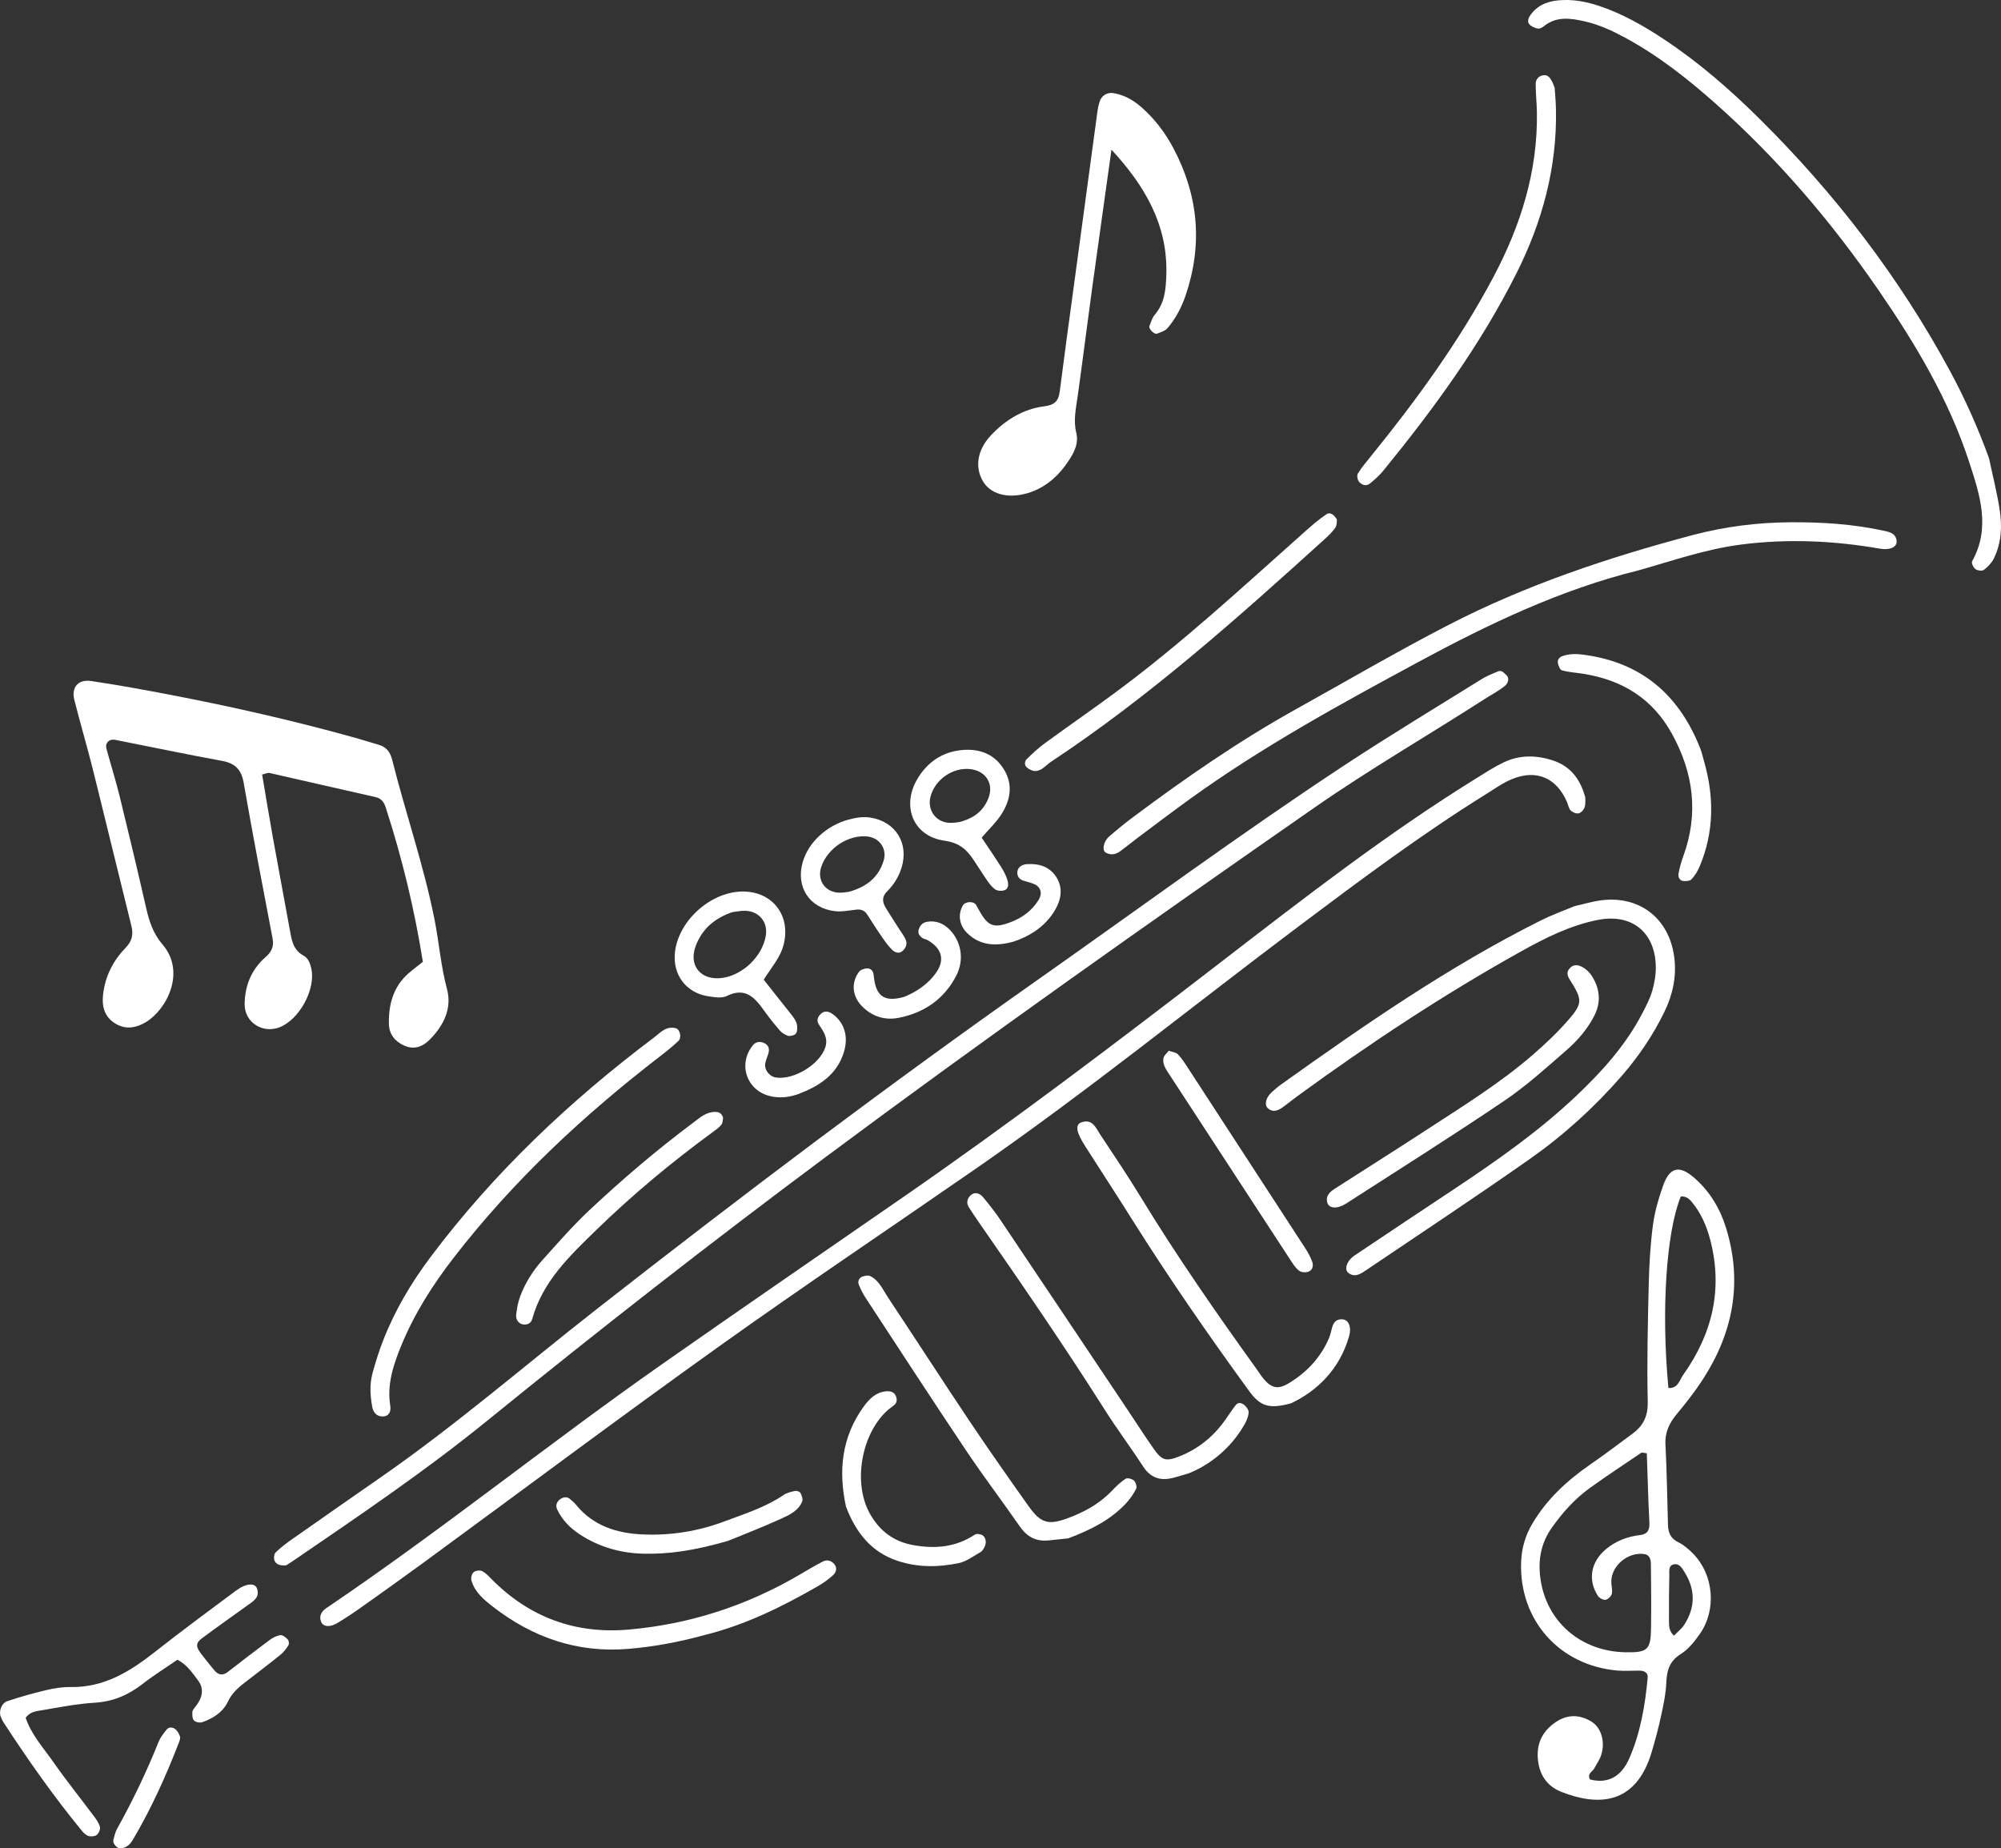 <?xml version="1.0" encoding="UTF-8"?><svg id="_レイヤー_2" xmlns="http://www.w3.org/2000/svg" width="1286.69" height="1188.63" viewBox="0 0 1286.69 1188.63"><rect x="0" y="0" width="1286.69" height="1188.63" fill="#333333" stroke="none"/><g id="_レイヤー_1-2"><path d="M74.68,658.52c6.42,3.61,12.76,2.52,18.93-1.11,13.38-7.87,26.24-32.16,10.9-50.05-5.95-6.94-8.53-14.68-10.47-23.21-5.47-24.03-11.19-48.01-17.06-71.95-2.54-10.34-5.78-20.5-8.54-30.79-.98-3.65,1.77-6.4,5.66-5.64,22.85,4.48,45.63,9.32,68.54,13.49,8.42,1.53,12.53,5.47,14.03,14.05,5.86,33.46,12.21,66.83,18.6,100.19,1.01,5.29-.73,8.67-4.57,12.03-9.01,7.91-13.26,18.27-13.4,30.11-.14,11.68,11.47,19.23,22.43,14.98,12.81-4.97,23.4-24.53,20.45-37.78-.74-3.33-1.96-6.68-5-8.32-6.88-3.71-7.69-10.28-8.88-16.87-3.55-19.67-7.29-39.3-10.82-58.97-2.44-13.59-4.65-27.22-6.93-40.62,2.27-.5,3.63-1.23,4.77-.98,22.72,5.12,45.4,10.41,68.12,15.49,3.84.86,5.5,3.35,6.56,6.6,10.5,32.37,18.49,65.33,23.91,99.35-3.26,2.61-6.45,4.94-9.39,7.55-9.73,8.63-12.71,20.03-12.45,32.43.14,6.51,3.85,11.19,9.8,13.86,6.33,2.84,11.77.87,16.36-3.72,9-8.99,14.52-20.18,11.22-32.49-4-14.89-5.11-30.12-8.09-45.1-6.91-34.72-18.56-68.11-27.15-102.34-1.26-5.03-3.71-8.32-8.65-9.76-5.11-1.49-10.19-3.11-15.31-4.54-39.13-10.9-78.7-19.91-118.58-27.57-16.98-3.27-34.01-6.37-51.11-8.91-8.28-1.23-12.79,4.09-10.78,12.07,3.73,14.85,8.12,29.54,11.83,44.4,8.39,33.6,16.47,67.28,24.85,100.88,1.43,5.72.47,9.95-3.81,14.36-8.07,8.29-13.11,18.4-14.39,30.09-.87,7.87,1.14,14.67,8.45,18.78Z" style="fill:#fff;"/><path d="M1040.42,1074.3c4.63.38,9.31-.03,13.97.04,2.89.05,5.41,1.25,5.11,4.49-1.67,17.96-4.65,35.74-12.01,52.32-4.76,10.73-13.1,16.29-25.12,13.14-1.94-3.86,1.57-4.85,2.7-6.97,1.56-2.91,3.57-5.69,4.55-8.79,2.69-8.47.05-17.55-6.29-21.43-7.43-4.55-15.21-4.77-22.6.1-8.41,5.54-12.69,13.27-11.87,23.65.82,10.3,5.78,17.78,15.26,21.5,23.2,9.09,47.68,8.64,57.9-25.5,2.29-7.65,4.37-15.38,6.05-23.18,1.54-7.15,3.11-14.42,3.41-21.68.33-7.85,2.05-13.81,9.34-18.36,4.89-3.05,8.86-8.11,12.25-12.95,10.88-15.53,8.88-38.06-4.32-51.52-2.77-2.82-5.9-5.62-9.41-7.3-4.96-2.38-6.63-6.12-6.78-11.06-.52-17.29-.72-34.59-1.63-51.85-.42-7.96,2.53-13.93,7.41-19.78,5.95-7.14,11.72-14.52,16.75-22.31,19.46-30.14,25.54-62.49,14.79-97.26-3.8-12.3-10.19-23.05-19.93-31.74-9.86-8.8-16.22-7.67-20.6,4.74-2.87,8.12-5.33,16.57-6.45,25.07-1.65,12.5-2.4,25.16-2.71,37.78-.61,25.27-1.23,50.56-.65,75.82.21,9.17-2.7,15.37-9.5,20.44-9.07,6.75-18.09,13.57-27.39,19.99-14.97,10.33-28.02,22.39-37.38,38.21-4.52,7.65-6.82,15.71-7.15,24.59-1.38,37.31,24.69,66.71,62.28,69.8ZM1075.92,1006.08c3.84-1.09,5.71,2.4,7.35,5.02,6.96,11.17,6.92,22.51-.16,33.58-1.73,2.71-4.45,4.79-6.69,7.15-3.09-2.67-3.21-5.99-3.22-9.18-.05-9.9,0-19.81.21-29.71.05-2.47-.63-5.96,2.51-6.85ZM1080.77,769.43c2.89-.28,4.97.99,6.8,3.15,6.13,7.26,9.82,15.72,12.18,24.79,8.23,31.66,1.31,60.39-17.34,86.64-2.43,3.42-3.43,9.05-9.59,8.54-4.68-49.88-1.44-99.88,7.96-123.12ZM997.88,982.4c6.98-9.9,14.92-18.71,24.7-25.73,10.77-7.73,21.85-15.03,32.84-22.46.41-.28,1.26.1,3.51.35.54,15.24.9,29.83,1.66,44.41.25,4.79-1,7.59-6.03,8.18-8.1.95-15.48,3.74-21.8,8.99-9.82,8.16-11.94,19.68-5.29,30.1.9,1.41,3.42,2.77,4.94,2.53,1.57-.25,3.68-2.28,4.03-3.88.55-2.46-.35-5.2-.35-7.82.02-10.36,11.01-19.43,21.58-17.64,3.04.52,3.85,3.52,3.88,6.06.18,13.94.29,27.88.09,41.81-.2,13.7-2.3,15.48-16.42,15.22-28.96-.52-51.2-19.94-54.78-47.99-1.48-11.58.45-22.24,7.43-32.14Z" style="fill:#fff;"/><path d="M660.48,317.22c12.11-3.56,20.75-11.57,27.41-22.04,3.31-5.21,5.73-10.57,4.17-16.91-1.98-8.03-.15-15.85.96-23.77,3.14-22.42,5.93-44.9,9-67.33,4.16-30.32,8.45-60.62,12.68-90.93,21.17,22.92,36.21,48.07,35.28,80.06-.28,9.56-.93,18.53-7.49,26.19-1.65,1.93-2.4,4.68-3.37,7.12-.69,1.73,3.05,5.65,4.83,4.96,2.39-.92,5.25-1.75,6.8-3.57,5.23-6.12,8.96-13.21,11.57-20.85,11.15-32.68,8.4-64.21-7.72-94.7-5.36-10.13-12.13-19.06-20.77-26.62-5.13-4.49-10.84-7.69-17.58-8.92-4.21-.77-7.96,1.46-9.23,5.64-.58,1.9-1.04,3.87-1.3,5.84-5.2,38.28-10.37,76.56-15.53,114.84-2.94,21.78-5.96,43.55-8.73,65.35-.78,6.16-3.12,8.83-9.93,9.7-13.62,1.72-25.08,8.79-34.43,18.78-8.67,9.28-10.34,20.15-5.16,29.25,4.77,8.38,15.95,11.59,28.55,7.88Z" style="fill:#fff;"/><path d="M835.98,595.01c38.88-29.19,77.79-58.3,119.1-84.02,5.65-3.52,11.16-7.49,17.25-10,15.69-6.47,28.74-.7,35.32,14.89.77,1.83,1.1,4.09,2.4,5.37,1.21,1.2,3.65,2.15,5.17,1.75,1.56-.41,3.32-2.4,3.78-4.04.69-2.43.32-5.16.35-6.25-3.52-12.8-10.31-20.34-21.26-23.84-10.49-3.35-21.1-3.42-31.18,1.38-5.98,2.85-11.6,6.51-17.25,10.01-57.86,35.81-111.5,77.52-165.28,118.97-66.99,51.63-134.35,102.71-203.93,150.81-51.48,35.59-103.06,71.03-154.33,106.93-72.53,50.79-141.51,106.49-214.85,156.18-.55.37-1.12.72-1.66,1.11-2.88,2.14-4.52,4.77-3.21,8.47,1.18,3.34,5.49,3.97,10.33,1.1,5.15-3.06,10.15-6.37,15.04-9.84,13.58-9.63,27.13-19.29,40.56-29.12,63.38-46.41,126.29-93.49,190.2-139.16,54.7-39.08,110.59-76.5,165.85-114.8,71.17-49.34,138.4-103.95,207.61-155.91Z" style="fill:#fff;"/><path d="M176.55,1003.65c1.16,2.59,3.92,3.3,7.51,2.95,1.65-1.08,3.89-2.49,6.06-3.98,41.73-28.55,83.61-56.87,122.91-88.8,71.26-57.9,143.6-114.45,217.23-169.28,103.52-77.08,208.99-151.45,314.93-225.17,35.52-24.72,72.98-46.35,109.32-69.75,4.47-2.88,9.28-5.33,13.34-8.7,1.5-1.25,3.34-4.47.59-7.01-1.44-1.33-2.95-3.09-5.15-2.18-3.65,1.51-7.37,3-10.71,5.08-29.36,18.28-59,36.14-87.87,55.16-66.68,43.92-130.94,91.32-196.22,137.25-96.87,68.17-191.36,139.5-284.62,212.49-46.09,36.07-90.39,74.46-138.52,107.93-19.11,13.29-38.21,26.59-57.25,39.97-3.79,2.66-7.53,5.47-10.84,8.68-1.05,1.02-1.35,3.9-.7,5.35Z" style="fill:#fff;"/><path d="M867.08,818.59c3.99,3.04,7.56.79,10.86-1.44,35.28-23.85,70.84-47.31,105.68-71.79,21.81-15.32,41.58-33.24,59.15-53.44,11-12.65,20.3-26.41,27.59-41.48,5.33-11.02,7.81-22.66,6.22-34.92-3.28-25.3-22.84-40.15-48.06-36.42-4.6.68-9.1,2.02-16.02,3.6-5.79,2.43-13.98,5.34-21.69,9.2-59.16,29.58-113.31,67.15-166.98,105.43-2.16,1.54-4.17,3.32-6.14,5.1-3.73,3.37-4.86,8.11-2.38,10.3,3.02,2.66,6.19,1.61,9.04-.36,3.28-2.27,6.33-4.87,9.56-7.23,46.29-33.75,93.98-65.36,144.05-93.26,15.71-8.75,31.84-16.89,49.75-20.36,21.63-4.18,36.73,8.05,37.01,30.26.07,5.22-.89,10.63-2.38,15.66-1.5,5.05-4.03,9.85-6.49,14.55-10.64,20.34-25.77,37.11-42.3,52.75-23.79,22.51-50.47,41.25-77.64,59.34-21.61,14.39-43.26,28.7-64.79,43.2-5.21,3.51-6.94,9.1-4.04,11.31Z" style="fill:#fff;"/><path d="M1119.38,350.2c29.93-3.85,59.72-2.56,89.41,2.63,6.61,1.16,11.18-1.13,10.78-4.97-.54-5.11-4.75-5.79-8.57-6.62-19.6-4.26-39.54-5.51-59.5-5.39-21.34.13-42.41,2.76-63.17,8.27-54.18,14.38-107.02,32-157.06,57.84-33.13,17.1-65.25,35.92-97.8,54.02-36.71,20.42-71.12,44.26-104.71,69.35-5.32,3.98-10.48,8.2-15.51,12.54-3.66,3.16-4.79,8.91-2.27,10.38,3.18,1.85,6.45,1.28,9.33-.83,3.75-2.75,7.34-5.74,11.06-8.52,11.18-8.36,22.3-16.81,33.61-24.98,46.49-33.59,96.74-61.04,147.04-88.21,45.11-24.37,91.38-46.55,141.61-58.94,21.75-6.14,43.19-13.66,65.76-16.56Z" style="fill:#fff;"/><path d="M983.53,10.58c-1.06,1.69-1.45,3.98.26,5.45,1.37,1.18,3.26,2,5.04,2.34,1.09.21,2.66-.49,3.6-1.27,8.18-6.82,17.37-5.45,26.61-3.35,9.16,2.08,17.62,5.98,25.85,10.43,21.23,11.48,40.05,26.29,58.02,42.22,40.05,35.5,74.52,75.91,104.84,119.92,23.86,34.64,45.37,70.61,58.49,110.85,6.8,20.86,13.96,42.11,1.87,63.8-.58,1.04.82,4.05,2.13,5.01,1.31.96,4.31,1.35,5.43.5,2.54-1.93,5.01-4.48,6.41-7.31,4.87-9.9,5.41-20.63,3.78-31.25-1.71-11.16-4.53-22.15-6.87-33.21-7.07-19.54-15.46-38.35-25.32-56.55-32.58-60.14-73.77-113.75-122.3-161.81-18.95-18.77-39.01-36.26-61.3-51.03-13.36-8.85-27.2-16.74-42.55-21.76-8.35-2.73-16.83-4.16-25.54-3.33-7.55.72-14.21,3.6-18.45,10.34Z" style="fill:#fff;"/><path d="M52.33,1176.94c1.24,1.51,2.8,3.13,4.55,3.71,1.59.53,4.09.3,5.34-.68,1.29-1.01,2.4-3.54,2.05-5.04-.57-2.43-2.19-4.72-3.74-6.8-8.73-11.71-17.91-23.1-26.28-35.07-6.41-9.17-14.13-17.64-17.74-28.34,2.77-4.11,6.99-4.34,10.74-4.97,11.14-1.88,22.3-4.11,33.54-4.78,11.87-.71,21.73-4.94,30.93-12.11,7.25-5.64,15.09-10.52,22.4-15.55,6.29,3.35,9.49,8.42,13.09,13.12q5.94,7.74-1.58,17.1c-.82,1.02-1.87,2.22-1.94,3.39-.1,1.85-.06,4.3,1.03,5.45,1.05,1.11,3.75,1.65,5.29,1.12,7.08-2.41,13.36-6.48,16.6-13.34,2.72-5.77,7.17-9.39,11.92-13.03,7.38-5.66,14.77-11.3,21.99-17.15,1.99-1.61,3.62-3.8,4.97-6,.53-.86.27-2.91-.43-3.65-1.25-1.32-3.24-3-4.69-2.81-2.44.32-4.97,1.63-7.01,3.14-9.07,6.73-17.99,13.64-26.92,20.55-3.26,2.53-6.09,1.92-8.55-1-2.99-3.56-5.87-7.21-8.7-10.9-3.37-4.39-3.35-6.79.72-9.82,9.59-7.13,19.35-14.02,29.05-21.01,3.72-2.68,8.24-5.04,6.35-10.84-1.28-3.93-7.04-3.6-13.66,1.31-17.58,13.06-35.19,26.1-52.4,39.64-15.96,12.54-32.6,22.69-53.89,22.3-5.26-.1-10.65.8-15.8,2.01-8.38,1.98-16.7,4.35-24.87,7.07-3.76,1.25-5.58,6.54-4.23,9.99.48,1.23,1.03,2.46,1.75,3.56,15.61,23.94,32,47.32,50.14,69.43Z" style="fill:#fff;"/><path d="M246.41,861.89c-2.66,6.81-4.85,13.83-6.81,20.87-1.99,7.17-1.58,14.55-.28,21.81.62,3.47,2.73,6.32,6.58,6.31,4.25,0,5.64-3.15,5.05-6.81-2.21-13.8,1.98-26.37,7.08-38.8,8.41-20.51,20.17-38.98,33.7-56.47,38.16-49.35,83.3-91.49,132.57-129.43,4.19-3.23,8.36-6.53,12.15-10.2,1.12-1.08.9-3.54.94-3.75-.75-4.28-2.98-4.41-4.89-4.52-5.21-.29-8.4,3.61-12.05,6.36-54.03,40.65-102.74,86.72-143.47,140.92-12.48,16.6-23.01,34.33-30.56,53.7Z" style="fill:#fff;"/><path d="M880.93,310.93c3.05-2.52,6.08-5.19,8.57-8.25,32.42-39.72,62.58-81.04,85.66-127.01,16.62-33.1,26.15-68.14,25.35-105.53-.11-5.27-.63-10.53-.83-13.76-1.07-2.61-1.26-3.25-1.58-3.83-1.29-2.34-2.62-4.68-5.9-4.13-3.07.51-4.69,2.83-4.71,5.5-.04,5.94.66,11.89.77,17.84.71,38.23-10.41,73.41-28.14,106.72-21.95,41.23-49.31,78.81-78.66,115-2.92,3.6-5.94,7.16-8.35,11.09-.74,1.21-.19,4.11.84,5.3,1.71,1.97,4.53,3.08,6.98,1.06Z" style="fill:#fff;"/><path d="M830.31,902.36c16.54-7.87,31-21.62,37.14-42.9,1.84-6.36-.34-11.05-4.63-11.07-5.35-.02-5.96,4.24-6.97,8.09-.34,1.28-.67,2.59-1.19,3.81-5.07,12.05-13.5,21.28-24.38,28.27-8.48,5.44-12.58,4.65-18.68-3.03-1.24-1.56-2.26-3.29-3.42-4.91-26.01-36.18-51.45-72.74-74.65-110.81-8.3-13.62-17.2-26.88-26.02-40.18-2.76-4.16-4.87-10.14-11.77-8.02-4.57,1.41-3.94,6.06,2.06,15.47,10.01,15.7,20.21,31.27,30.1,47.03,23.7,37.75,49.08,74.35,75.29,110.38,7.26,9.98,12.99,11.77,27.13,7.88Z" style="fill:#fff;"/><path d="M754.05,950.45c1.94-.47,3.83-1.1,10.32-2.99,12.75-5.09,26.95-15.47,36.12-31.89,1.26-2.25,2.3-4.9,2.42-7.41.07-1.55-1.5-3.54-2.87-4.71-1.48-1.26-3.83-1.9-5.34,0-2.47,3.08-4.57,6.46-6.86,9.68-7.48,10.56-17.13,18.47-29.16,23.29-8.89,3.56-11.44,2.9-16.83-4.75-5.74-8.14-11.09-16.55-16.63-24.83-27.33-40.84-54.63-81.7-82.04-122.5-3.32-4.94-7.05-9.63-10.84-14.23-2.32-2.81-5.57-4.1-8.52-1.14-1.82,1.83-2.59,4.64-.9,7.27,2.16,3.35,4.35,6.68,6.63,9.95,27.68,39.81,55.1,79.78,81.06,120.74,7.82,12.33,16.6,24.05,24.58,36.28,4.71,7.22,10.94,9.14,18.87,7.21Z" style="fill:#fff;"/><path d="M655.9,981.79c4.68,6.74,10.67,9.66,18.69,8.78,4.61-.51,9.22-.99,12.35-1.32,14.61-5.52,27.02-11.82,36.84-22.2,2.69-2.84,5.01-6.18,6.8-9.66.65-1.27-.22-4.18-1.39-5.27-1.21-1.13-4.26-1.93-5.4-1.19-3.28,2.14-6.18,4.97-8.92,7.84-8.01,8.4-17.94,13.76-28.61,17.65-12.49,4.56-17.23,2.94-25.16-8.27-12.67-17.89-25.29-35.82-37.49-54.03-17.74-26.49-35.01-53.3-52.66-79.85-3.25-4.9-5.62-10.76-11.23-13.61-1.44-.73-3.88-.27-5.53.43-1.92.81-2.74,3.04-1.97,4.97,1.21,3.03,2.72,6,4.51,8.73,21.48,32.78,42.84,65.65,64.65,98.21,11.09,16.55,23.17,32.43,34.52,48.8Z" style="fill:#fff;"/><path d="M665.51,495.82c4.34.04,6.89-3.67,10.15-5.83,63.51-42.02,120.13-92.53,176.36-143.5,2.44-2.22,4.86-4.58,6.72-7.27.98-1.41.72-3.68.95-5.14-1.8-2.95-4.25-5.04-6.72-3.4-4.93,3.28-9.45,7.24-13.9,11.19-40.27,35.82-79.8,72.52-123.32,104.51-14.47,10.64-29.25,20.87-43.75,31.47-4.24,3.1-8.16,6.7-11.88,10.43-1.29,1.3-1.56,3.9.25,5.34,1.43,1.13,3.4,2.18,5.14,2.19Z" style="fill:#fff;"/><path d="M315.97,1015.36c-1.84-1.87-3.71-3.96-6-5.04-1.45-.69-4.23-.33-5.43.71-1.17,1.01-1.86,3.7-1.42,5.26,2.11,7.41,7.86,12.29,13.56,16.72,25.64,19.96,54.45,30.08,87.3,27.33,16.64-1.39,32.95-4.45,49.55-9.03,25.54-6.34,49.39-18.01,72.5-31.35,3.43-1.98,6.74-4.34,9.65-7.03,1.92-1.77,2.91-4.48.81-7.05-1.89-2.31-4.66-3.05-7.1-1.84-5.34,2.66-10.43,5.81-15.6,8.82-33.85,19.75-70.25,31.59-109.3,35.05-34.57,3.06-64.12-7.83-88.54-32.56Z" style="fill:#fff;"/><path d="M1008.33,656.08c-6.94,7.97-14.71,15.3-22.71,22.23-21.63,18.74-46.02,33.66-69.88,49.26-18.87,12.34-37.99,24.31-56.94,36.53-3.35,2.16-6.71,4.63-5.25,9.49,1.08,3.58,6.52,3.93,11.88.48,34.01-21.93,68.27-43.48,101.79-66.14,14.22-9.61,27.11-21.29,40.1-32.61,6.97-6.08,13.13-13.17,17.54-21.51,3.24-6.13,4.32-12.5,1.9-19.81-1.74-4.42-4.05-9.14-9-11.98-3.26-1.86-6.37-1.98-8.76,1.08-1.78,2.27-1.12,4.5.52,7.09,8.07,12.68,8.25,15.07-1.17,25.89Z" style="fill:#fff;"/><path d="M434.04,612.12c-1.73,14.51,7.03,26.4,21.42,28.55,3.89.58,8.61,1.43,11.8-.15,12.26-6.08,18.31,1.27,24.37,9.78,3.07,4.32,6.42,8.46,9.88,12.46,1.24,1.43,3.09,2.51,4.87,3.24,1.05.43,2.57.07,3.77-.29,2.35-.7,2.44-2.83,2.48-4.79.08-3.57-2.02-6.24-4.06-8.84-5.69-7.26-11.46-14.46-17.48-22.05,4.78-7.75,10.73-14.21,12.86-22.77,4.57-18.35-6.94-33.65-25.71-33.95-20.6-.33-41.75,18.23-44.21,38.79ZM479.48,585.71c8.88.39,14.39,7.46,12.94,16.11-2.23,13.21-14.88,25.37-28.19,27.08-13.71,1.76-21.74-8.08-16.76-20.9,4.05-10.43,11.66-17.37,23.41-21.43,2.1-.23,5.37-1.01,8.61-.87Z" style="fill:#fff;"/><path d="M545.66,527.04c-14.13,3.83-25.77,14.59-29.47,27.26-4.66,15.94,4.25,29.79,20.82,31.65,4.51.5,9.2-.54,13.79-1.01,2.92-.3,5.16.61,6.76,3.05,2.91,4.45,5.7,8.98,8.72,13.35,2.26,3.27,4.5,6.66,7.33,9.4,1.73,1.67,4.49,3.06,7.05.52,2.09-2.07,2.85-4.58,1.65-7.2-1.09-2.38-2.77-4.5-4.19-6.73-2.85-4.49-5.76-8.94-8.53-13.48-2.26-3.72-2.67-7.18.89-10.7,4.29-4.25,7.44-9.35,9.25-15.2,4.88-15.8-3.97-29.78-20.28-32.22-4.75-.71-9.26.13-13.79,1.31ZM568.17,553.55c-3.19,10.36-10.49,16.61-22.22,19.92-1.21.12-3.84.69-6.46.59-9.02-.36-14.26-8.12-11.4-16.63,4-11.9,17.09-20.62,29.36-19.55,8.03.7,13.13,7.84,10.73,15.67Z" style="fill:#fff;"/><path d="M1079.31,562.02c-.29,1.78.62,4.24,2.96,4.51,1.78.2,4.35.05,5.38-1.06,2.18-2.34,3.98-5.23,5.23-8.2,9.43-22.36,9.43-45.18,2.73-68.2-.74-2.55-1.29-5.18-2.26-7.64-12.85-32.75-35.52-53.88-71-59.79-5.93-.99-11.83-1.82-17.7.28-2.1.75-3.28,2.5-2.89,4.49.34,1.74,1.41,4.39,2.66,4.72,4.44,1.16,9.1,1.44,13.66,2.16,25.06,3.99,44.56,15.9,57.09,38.7,13.89,25.29,17.17,51.26,7.23,78.62-1.34,3.7-2.46,7.54-3.09,11.41Z" style="fill:#fff;"/><path d="M607.28,540.62c9.41,1.31,14.17,5.51,18.65,12.2,2.96,4.41,5.73,8.95,8.77,13.31,1.5,2.14,3.15,4.36,5.24,5.82,1.35.94,3.74,1.11,5.44.68,3.5-.88,3.11-4.22,2.46-6.54-.88-3.12-2.56-6.11-4.31-8.89-3.88-6.15-8.02-12.13-12.3-18.55,4.47-5.21,9.38-9.75,12.83-15.22,5.59-8.86,7.47-18.6,1.71-28.27-6.12-10.3-15.92-13.9-27.26-12.83-12.75,1.2-22.48,7.98-28.84,18.97-10.09,17.44-2.28,36.55,17.61,39.31ZM598.29,512.45c2.8-11.08,14.26-19.1,25.56-17.87,10,1.09,15.29,9.34,11.79,18.52-3.08,8.05-8.97,12.98-18.67,15.53-1.19.1-3.84.63-6.46.52-8.73-.39-14.36-8.21-12.21-16.7Z" style="fill:#fff;"/><path d="M378.94,778.27c-10.62,9.96-20.23,21.03-29.99,31.87-6.25,6.94-11.24,14.85-14.51,23.64-1.36,3.66-2.04,7.63-2.52,11.53-.34,2.76,1.04,5.45,3.81,6.24,2.67.76,5.65-.29,6.43-3.14,6.68-24.27,24.17-40.83,41.28-57.47,23.31-22.67,48.29-43.45,74.53-62.68,2.1-1.54,4.38-3.04,5.93-5.06,1.02-1.33.87-3.55,1.07-4.55-1.14-3.2-3.16-3.61-5.13-3.62-5.75-.02-9.79,3.7-14.01,6.86-23.4,17.49-45.61,36.42-66.89,56.38Z" style="fill:#fff;"/><path d="M577.26,1003.76c13,4.3,26.22,4.16,39.3,1.4,4.97-1.05,9.45-4.53,14.04-7.11,1.04-.59,1.78-1.92,2.38-3.06,1.35-2.56,1.2-5.44-.69-7.34-1.07-1.07-4.21-1.6-5.38-.82-12.41,8.25-25.88,9.34-40.04,6.71-12.62-2.34-21.66-9.44-27.75-20.59-10.68-19.56-5.28-50.77,11.49-65.94,1.45-1.31,3.14-2.37,4.6-3.68,1.69-1.52,1.62-3.54.91-5.43-1.13-3.03-3.95-3.45-6.55-3.18-6.48.65-10.71,4.98-14.26,9.89-14.21,19.66-16.3,41.45-11.3,64.33,6.3,16.41,16.02,29.13,33.25,34.83Z" style="fill:#fff;"/><path d="M414.22,999.14c16.05.31,31.83-1.93,53.74-8.2,7.35-3.02,21.02-8.27,34.32-14.31,5.28-2.4,11.13-5.06,13.55-11.1.59-1.48-.28-3.83-1.11-5.46-.43-.84-2.37-1.53-3.43-1.31-2.54.53-5.27,1.17-7.37,2.59-11.72,7.95-25.15,12.15-38.16,17.03-16.93,6.36-34.73,9.21-52.88,8.34-16.47-.79-31.39-5.53-42.36-18.9-1.24-1.51-2.73-2.87-4.28-4.08-1.76-1.38-3.77-1-5.54.04-2.62,1.55-3.66,4.22-2.46,6.79,3.16,6.78,8.25,11.99,14.5,16.1,12.59,8.28,26.56,12.18,41.48,12.47Z" style="fill:#fff;"/><path d="M751.56,675.69c-1.23,1.61-3.01,2.97-3.38,4.63-.75,3.4.99,6.44,2.82,9.25,26.47,40.59,52.94,81.18,79.46,121.74,1.42,2.17,2.98,4.47,5.03,5.95,1.34.96,3.84,1.13,5.51.63,3.04-.92,3.7-3.85,2.79-6.46-1.08-3.09-2.73-6.04-4.52-8.8-25.3-38.97-50.65-77.91-76.02-116.83-1.8-2.76-3.63-5.61-5.94-7.9-1.25-1.24-3.57-1.41-5.75-2.19Z" style="fill:#fff;"/><path d="M561.64,626.16c-.43-2.28-2.22-3.54-4.18-3.42-1.78.11-4.15.89-5.12,2.21-5.08,6.93-4.36,15.45,1.62,21.79,6.45,6.84,14.83,9.52,23.67,7.83,16.48-3.15,29.52-12.03,37.31-27.2,5.26-10.25,3.16-22.09-4.36-29.63-3.97-3.98-8.82-5.93-14.49-4.97-2.83.48-4.6,2.38-5.38,5.18-.63,2.28.6,3.86,2.16,5.08.98.77,2.44.89,3.56,1.52,9.16,5.18,11.33,12.7,5.54,20.92-5.52,7.85-13.41,12.73-20.77,15.64-12.03,3.32-17.33-.15-19.03-11.05-.2-1.3-.29-2.62-.53-3.91Z" style="fill:#fff;"/><path d="M492.95,680.74c.38-1.27.96-2.48,1.26-3.76.68-2.89-.16-5.09-3.06-6.32-2.78-1.18-5.31-.64-7.1,1.59-9.77,12.18-3.86,29.16,11.31,32.67,5.98,1.38,11.84.77,17.65-1.25,13.4-5.06,24.99-12.18,29.59-26.94,3.13-10.03.44-19.22-7.33-24.7-2.16-1.53-4.86-2.37-7.28-.21-2.15,1.92-3.15,4.44-1.46,6.97,2.98,4.47,6.06,8.75,4.21,14.59-3.46,10.94-19.97,21.14-31.7,19.56-3.94-.53-7.29-4.4-7.06-8.36.08-1.29.59-2.57.97-3.83Z" style="fill:#fff;"/><path d="M654.34,559.78c-.63,2.47.27,5.33,3.34,6.39,2.5.87,5.16,1.37,7.56,2.46,4.07,1.86,5.1,6,2.68,9.96-4.34,7.08-10.69,11.7-18.36,14.55-11.08,4.12-14.66,2.46-20.96-9.53-.31-.59-.62-1.18-.98-1.74-1.64-2.52-6.96-2.26-8.49.4-3.4,5.95-2.29,12.99,3.11,18.07,8.1,7.61,17.67,8.37,29.22,5.26,10.44-3.4,20.57-9.56,26.95-20.38,3.85-6.54,5.25-13.94,1.03-20.88-4.2-6.9-11.07-9.11-18.9-8.66-2.86.16-5.53,1.51-6.19,4.09Z" style="fill:#fff;"/><path d="M77.35,1188.62c3.87-.25,6.24-2.44,8-5.4,11.88-20.04,21.39-41.2,29.8-62.89.46-1.19.92-2.74.54-3.81-.62-1.72-1.66-3.58-3.07-4.65-1.55-1.17-3.99-1.46-5.41.29-2.04,2.51-4.12,5.19-5.31,8.15-7.68,19.12-16.54,37.66-26.57,55.65-1.25,2.23-1.82,4.89-2.45,7.41-.54,2.15,2.63,5.52,4.49,5.25Z" style="fill:#fff;"/></g></svg>